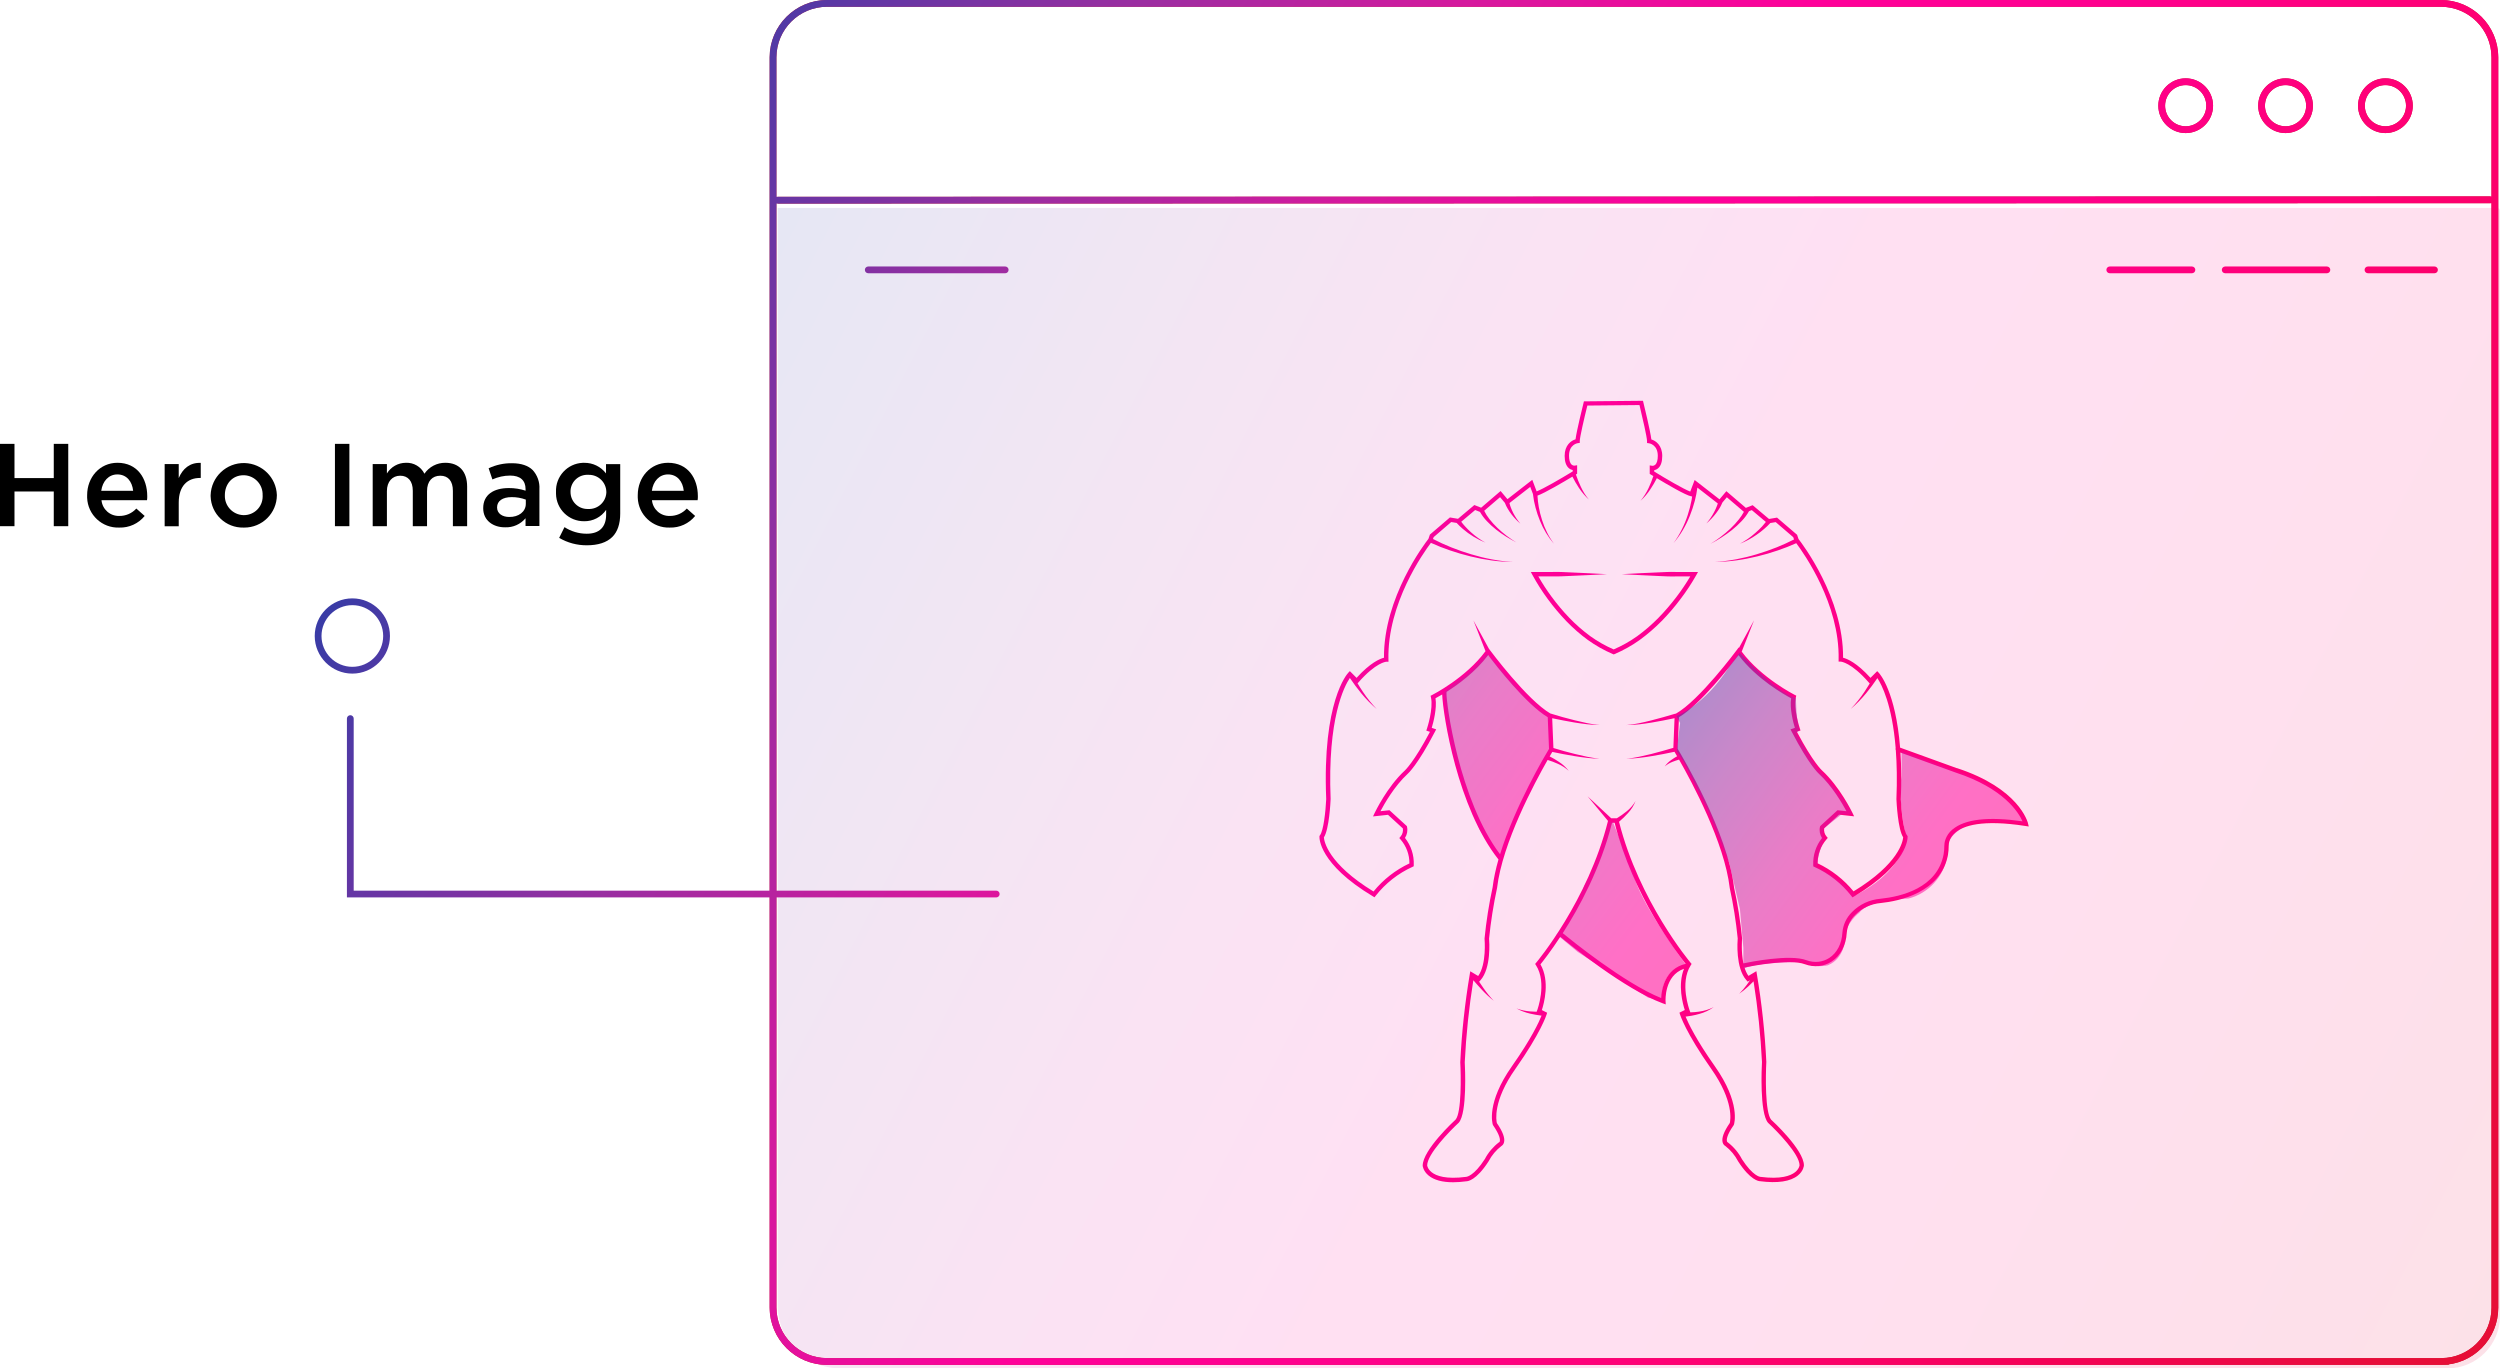 <?xml version="1.0" encoding="UTF-8"?><svg id="Layer_1" xmlns="http://www.w3.org/2000/svg" width="737" height="403.4" xmlns:xlink="http://www.w3.org/1999/xlink" viewBox="0 0 737 403.4"><defs><style>.cls-1{fill:url(#Unbenannter_Verlauf_2-12);}.cls-1,.cls-2,.cls-3,.cls-4,.cls-5,.cls-6,.cls-7,.cls-8,.cls-9,.cls-10,.cls-11,.cls-12,.cls-13,.cls-14,.cls-15,.cls-16{stroke-width:0px;}.cls-2{fill:url(#Unbenannter_Verlauf_2-11);}.cls-3{fill:url(#Unbenannter_Verlauf_2-10);}.cls-4{fill:url(#Unbenannter_Verlauf_2-3);}.cls-5{fill:url(#Unbenannter_Verlauf_2-2);}.cls-6{fill:url(#Unbenannter_Verlauf_2-5);}.cls-7{fill:url(#Unbenannter_Verlauf_2-4);}.cls-8{fill:url(#Unbenannter_Verlauf_2-6);}.cls-9{fill:url(#Unbenannter_Verlauf_2-9);}.cls-10{fill:url(#Unbenannter_Verlauf_2-8);}.cls-11{fill:url(#Unbenannter_Verlauf_2-7);}.cls-12{fill:url(#Unbenannter_Verlauf_2-14);}.cls-12,.cls-13,.cls-14{opacity:.5;}.cls-12,.cls-13,.cls-14,.cls-16{isolation:isolate;}.cls-13{fill:url(#Unbenannter_Verlauf_2-15);}.cls-14{fill:url(#Unbenannter_Verlauf_2-13);}.cls-17{fill:none;stroke:#c02733;stroke-miterlimit:10;stroke-width:2px;}.cls-16{fill:url(#Unbenannter_Verlauf_2);opacity:.12;}</style><linearGradient id="Unbenannter_Verlauf_2" x1="93.74" y1="27.84" x2="847.28" y2="416.92" gradientUnits="userSpaceOnUse"><stop offset="0" stop-color="#0040a7"/><stop offset=".1" stop-color="#0040a7"/><stop offset=".2" stop-color="#4f39a5"/><stop offset=".3" stop-color="#982ea1"/><stop offset=".4" stop-color="#d6199e"/><stop offset=".5" stop-color="#ff009a"/><stop offset=".6" stop-color="#ff008c"/><stop offset=".7" stop-color="#ff0073"/><stop offset=".8" stop-color="#f50057"/><stop offset=".9" stop-color="#e80d3a"/><stop offset="1" stop-color="#e2112c"/></linearGradient><linearGradient id="Unbenannter_Verlauf_2-2" x1="187.86" y1="-272.5" x2="940.74" y2="171.11" xlink:href="#Unbenannter_Verlauf_2"/><linearGradient id="Unbenannter_Verlauf_2-3" x1="180.28" y1="-259.62" x2="933.15" y2="183.99" xlink:href="#Unbenannter_Verlauf_2"/><linearGradient id="Unbenannter_Verlauf_2-4" x1="172.69" y1="-246.75" x2="925.56" y2="196.86" xlink:href="#Unbenannter_Verlauf_2"/><linearGradient id="Unbenannter_Verlauf_2-5" x1="56.41" y1="-49.4" x2="809.28" y2="394.21" xlink:href="#Unbenannter_Verlauf_2"/><linearGradient id="Unbenannter_Verlauf_2-6" x1="148.87" y1="-206.33" x2="901.75" y2="237.28" xlink:href="#Unbenannter_Verlauf_2"/><linearGradient id="Unbenannter_Verlauf_2-7" x1="56.63" y1="-49.78" x2="809.51" y2="393.83" xlink:href="#Unbenannter_Verlauf_2"/><linearGradient id="Unbenannter_Verlauf_2-8" x1="158.39" y1="-222.47" x2="911.26" y2="221.14" xlink:href="#Unbenannter_Verlauf_2"/><linearGradient id="Unbenannter_Verlauf_2-9" x1="167.9" y1="-238.61" x2="920.77" y2="205" xlink:href="#Unbenannter_Verlauf_2"/><linearGradient id="Unbenannter_Verlauf_2-10" x1="-34.97" y1="105.68" x2="717.9" y2="549.29" xlink:href="#Unbenannter_Verlauf_2"/><linearGradient id="Unbenannter_Verlauf_2-11" x1="66.91" y1="-67.22" x2="819.78" y2="376.39" xlink:href="#Unbenannter_Verlauf_2"/><linearGradient id="Unbenannter_Verlauf_2-12" x1="35.3" y1="-13.58" x2="788.17" y2="430.03" xlink:href="#Unbenannter_Verlauf_2"/><linearGradient id="Unbenannter_Verlauf_2-13" x1="325.1" y1="136.74" x2="589.13" y2="334.93" xlink:href="#Unbenannter_Verlauf_2"/><linearGradient id="Unbenannter_Verlauf_2-14" x1="351.3" y1="172.12" x2="615.34" y2="370.32" xlink:href="#Unbenannter_Verlauf_2"/><linearGradient id="Unbenannter_Verlauf_2-15" x1="436.28" y1="175.12" x2="676.37" y2="350.7" xlink:href="#Unbenannter_Verlauf_2"/></defs><path class="cls-16" d="m229.28,61.3h506.9c.45,0,.82.37.82.82h0v325.81c0,8.54-6.93,15.47-15.47,15.47H247.75c-10.2,0-18.47-8.27-18.47-18.47h0V61.3h0Z"/><circle class="cls-17" cx="703.22" cy="31.16" r="7.07"/><circle class="cls-17" cx="673.78" cy="31.16" r="7.07"/><circle class="cls-17" cx="644.34" cy="31.16" r="7.07"/><path class="cls-17" d="m719.6,401.37H243.79c-8.78-.01-15.89-7.12-15.9-15.9V16.89c.02-8.77,7.13-15.88,15.9-15.89h475.81c8.77.01,15.88,7.12,15.89,15.89v368.58c.03,8.75-7.03,15.87-15.78,15.9-.04,0-.07,0-.11,0Z"/><line class="cls-17" x1="229.22" y1="59.02" x2="734.22" y2="58.9"/><path class="cls-15" d="m0,130.85h4.27v10.09h11.58v-10.09h4.27v24.27h-4.27v-10.23H4.27v10.23H0v-24.27Z"/><path class="cls-15" d="m25.69,146.03v-.07c0-5.23,3.71-9.53,8.94-9.53,5.83,0,8.78,4.58,8.78,9.85,0,.38,0,.76-.07,1.18h-13.42c.25,2.7,2.56,4.74,5.27,4.64,1.9.02,3.72-.77,5-2.18l2.46,2.18c-1.82,2.25-4.59,3.52-7.49,3.43-5.04.19-9.28-3.74-9.47-8.78,0-.24,0-.48,0-.72Zm13.56-1.35c-.28-2.7-1.88-4.82-4.65-4.82-2.57,0-4.37,2-4.75,4.82h9.4Z"/><path class="cls-15" d="m48.54,136.81h4.15v4.13c1.15-2.74,3.26-4.62,6.49-4.48v4.44h-.24c-3.68,0-6.25,2.39-6.25,7.25v7h-4.15v-18.34Z"/><path class="cls-15" d="m62.09,146.07v-.07c.15-5.39,4.65-9.64,10.04-9.49,5.15.15,9.31,4.27,9.49,9.42v.07c-.03,5.29-4.34,9.56-9.63,9.53-.06,0-.13,0-.19,0-5.23.13-9.57-4-9.71-9.23,0-.08,0-.16,0-.23Zm15.33,0v-.07c.13-3.12-2.29-5.76-5.41-5.9-.07,0-.14,0-.21,0-3.36,0-5.51,2.64-5.51,5.83v.07c-.12,3.11,2.3,5.73,5.42,5.86.05,0,.11,0,.16,0,3.04.03,5.53-2.4,5.56-5.44,0-.12,0-.23,0-.35Z"/><path class="cls-15" d="m98.74,130.85h4.26v24.27h-4.26v-24.27Z"/><path class="cls-15" d="m109.87,136.81h4.19v2.77c1.19-1.95,3.3-3.14,5.58-3.15,2.3-.11,4.45,1.15,5.48,3.22,1.39-2.04,3.71-3.25,6.18-3.22,4,0,6.41,2.53,6.41,7v11.69h-4.2v-10.4c0-2.92-1.35-4.48-3.71-4.48s-3.91,1.6-3.91,4.54v10.34h-4.2v-10.44c0-2.84-1.39-4.44-3.71-4.44s-3.92,1.74-3.92,4.54v10.34h-4.19v-18.31Z"/><path class="cls-15" d="m142.45,149.85v-.07c0-3.95,3.09-5.9,7.56-5.9,1.67-.01,3.34.25,4.93.77v-.45c0-2.61-1.6-4-4.55-4-1.8,0-3.59.4-5.23,1.14l-1.11-3.29c2.16-1.02,4.52-1.53,6.9-1.49,2.74,0,4.78.73,6.07,2,1.41,1.53,2.13,3.57,2,5.65v10.86h-4.09v-2.29c-1.48,1.77-3.69,2.76-6,2.67-3.43.05-6.48-1.93-6.48-5.6Zm12.56-1.32v-1.25c-1.33-.49-2.75-.74-4.17-.73-2.7,0-4.3,1.15-4.3,3v.07c0,1.77,1.57,2.78,3.58,2.78,2.77.05,4.89-1.55,4.89-3.87h0Z"/><path class="cls-15" d="m164.85,158.55l1.56-3.15c1.94,1.26,4.21,1.94,6.52,1.94,3.76.03,5.76-1.97,5.76-5.62v-1.42c-1.45,2.13-3.87,3.39-6.45,3.36-4.54.06-8.27-3.57-8.33-8.11,0-.15,0-.3,0-.45v-.07c-.19-4.55,3.34-8.4,7.89-8.59.14,0,.29,0,.43,0,2.51-.04,4.9,1.12,6.42,3.12v-2.74h4.19v14.56c0,3.09-.8,5.38-2.32,6.9-1.67,1.67-4.23,2.47-7.53,2.47-2.86.02-5.68-.73-8.15-2.19Zm13.9-13.49v-.07c-.06-2.82-2.39-5.06-5.21-5.01-.05,0-.11,0-.16,0-2.72-.14-5.05,1.95-5.19,4.67,0,.11,0,.22,0,.33v.07c0,2.76,2.23,5,5,5,.07,0,.14,0,.2,0,2.82.14,5.22-2.02,5.36-4.84,0-.05,0-.11,0-.16h0Z"/><path class="cls-15" d="m188.01,146.03v-.07c0-5.23,3.71-9.53,8.94-9.53,5.83,0,8.78,4.58,8.78,9.85,0,.38,0,.76-.07,1.18h-13.46c.25,2.7,2.56,4.74,5.27,4.64,1.9.02,3.72-.77,5-2.18l2.46,2.18c-1.82,2.25-4.59,3.52-7.49,3.43-5.04.17-9.26-3.78-9.43-8.82,0-.23,0-.46,0-.68Zm13.56-1.35c-.28-2.7-1.88-4.82-4.65-4.82-2.57,0-4.37,2-4.75,4.82h9.4Z"/><path class="cls-5" d="m703.22,39.23c4.45,0,8.07-3.62,8.07-8.07s-3.62-8.07-8.07-8.07-8.07,3.62-8.07,8.07,3.62,8.07,8.07,8.07Zm0-14.14c3.35,0,6.07,2.72,6.07,6.07s-2.72,6.07-6.07,6.07-6.07-2.72-6.07-6.07,2.72-6.07,6.07-6.07Z"/><path class="cls-4" d="m673.78,39.23c4.45,0,8.07-3.62,8.07-8.07s-3.62-8.07-8.07-8.07-8.07,3.62-8.07,8.07,3.62,8.07,8.07,8.07Zm0-14.14c3.35,0,6.07,2.72,6.07,6.07s-2.72,6.07-6.07,6.07-6.07-2.72-6.07-6.07,2.72-6.07,6.07-6.07Z"/><path class="cls-7" d="m644.34,39.23c4.45,0,8.07-3.62,8.07-8.07s-3.62-8.07-8.07-8.07-8.07,3.62-8.07,8.07,3.62,8.07,8.07,8.07Zm0-14.14c3.35,0,6.07,2.72,6.07,6.07s-2.72,6.07-6.07,6.07-6.07-2.72-6.07-6.07,2.72-6.07,6.07-6.07Z"/><path class="cls-6" d="m719.6,0H243.79c-9.3.01-16.88,7.59-16.9,16.89v245.67h-122.62v-50.72c0-.55-.45-1-1-1s-1,.45-1,1v52.72h124.62v120.91c.01,9.31,7.59,16.89,16.9,16.9h475.92c4.5-.02,8.72-1.79,11.89-4.98,3.17-3.19,4.9-7.43,4.89-11.92V16.89c-.01-9.3-7.59-16.88-16.89-16.89ZM243.79,2h475.81c8.2,0,14.88,6.69,14.89,14.89v41.01l-505.6.12V16.89c.02-8.2,6.7-14.88,14.9-14.89Zm486.39,393.98c-2.79,2.81-6.51,4.37-10.47,4.39H243.79c-8.21-.01-14.89-6.7-14.9-14.9v-120.91h64.8c.55,0,1-.45,1-1s-.45-1-1-1h-64.8V60.02l505.6-.12v325.57c.01,3.96-1.51,7.7-4.31,10.51Z"/><path class="cls-8" d="m646.18,78.56h-24.22c-.55,0-1,.45-1,1s.45,1,1,1h24.22c.55,0,1-.45,1-1s-.45-1-1-1Z"/><path class="cls-11" d="m296.33,78.56h-40.37c-.55,0-1,.45-1,1s.45,1,1,1h40.37c.55,0,1-.45,1-1s-.45-1-1-1Z"/><path class="cls-10" d="m685.97,78.56h-29.98c-.55,0-1,.45-1,1s.45,1,1,1h29.98c.55,0,1-.45,1-1s-.45-1-1-1Z"/><path class="cls-9" d="m717.69,78.56h-19.61c-.55,0-1,.45-1,1s.45,1,1,1h19.61c.55,0,1-.45,1-1s-.45-1-1-1Z"/><path class="cls-3" d="m114.96,187.49c0-6.12-4.98-11.09-11.09-11.09s-11.09,4.98-11.09,11.09,4.98,11.09,11.09,11.09,11.09-4.97,11.09-11.09Zm-20.18,0c0-5.01,4.08-9.09,9.09-9.09s9.09,4.08,9.09,9.09-4.08,9.09-9.09,9.09-9.09-4.08-9.09-9.09Z"/><path class="cls-2" d="m489.85,183.09c1.98-2.02,3.82-4.17,5.52-6.43,1.72-2.26,3.28-4.62,4.68-7.09l.53-.95h-6.45c-1.78-.07-3.56.04-5.34.12-3.57.17-7.13.31-10.69.53,3.59.21,7.12.35,10.67.53,1.78.08,3.56.19,5.34.13h4.18c-1.22,2.05-2.54,4.03-3.98,5.92-1.67,2.21-3.48,4.32-5.41,6.3-1.94,1.98-4.03,3.78-6.27,5.41-2.16,1.54-4.49,2.84-6.92,3.89-2.42-1.05-4.72-2.35-6.87-3.89-2.21-1.62-4.28-3.43-6.18-5.4-1.9-1.98-3.67-4.09-5.3-6.31-1.41-1.9-2.69-3.88-3.86-5.93h4.19c1.79.06,3.57-.07,5.35-.14,3.56-.17,7.12-.31,10.69-.51-3.57-.21-7.13-.35-10.69-.52-1.78-.07-3.56-.2-5.35-.13h-6.41l.51.94c1.35,2.47,2.86,4.85,4.54,7.11,1.66,2.26,3.47,4.41,5.41,6.44,1.96,2.03,4.08,3.89,6.36,5.56,2.3,1.65,4.78,3.05,7.38,4.16l.24.1.25-.1c2.62-1.12,5.12-2.52,7.44-4.18,2.29-1.68,4.45-3.54,6.44-5.56Z"/><path class="cls-1" d="m576.88,226.46l-16.73-6.06c-1.33-16.61-6.04-21.81-6.29-22.07l-.46-.48-1.98,1.98c-4.05-4.48-6.87-5.63-8.08-5.93.12-17.67-12.06-33.62-13.14-35l-.42-1.25-5.91-5.06-2.37.4-4.82-4.06-2,.79-5.75-4.92-2.02,2.4-7.33-5.7-1.29,3.42c-1.95-.73-7.14-3.76-10.63-5.91v-.39c.33-.07.74-.22,1.13-.55.83-.7,1.24-1.92,1.24-3.64,0-3.14-1.88-4.49-3.21-4.88-.3-2.47-2.12-9.98-2.35-10.9l-.12-.5-17.41.17-.12.49c-.22.9-2.05,8.25-2.35,10.7-1.34.39-3.21,1.74-3.21,4.88,0,1.71.42,2.93,1.24,3.63.39.33.8.48,1.14.55v.4c-3.49,2.13-8.67,5.14-10.64,5.89l-1.28-3.41-7.32,5.7-2.02-2.4-5.74,4.92-2-.79-4.82,4.06-2.38-.4-5.91,5.06-.42,1.25c-1.08,1.37-13.25,17.32-13.11,35.05-1.21.3-4.02,1.45-8.08,5.93l-1.98-1.99-.46.48c-.31.33-7.7,8.45-6.51,37.24-.16,3.57-.79,9.36-1.86,10.71l-.13.16v.21c-.03.32-.24,8,15.74,17.59l.49.29.35-.45c2.86-3.65,6.61-6.6,10.84-8.52l.36-.17.02-.4c.12-2.9-.8-5.7-2.59-7.96.63-.96.86-2.16.6-3.29l-.05-.2-5.12-4.68-2.66.29c1.17-2.22,4.15-7.44,8.01-11,.12-.1,2.93-2.57,8.07-12.46l.35-.67-1.31-.44c.47-1.56,1.57-5.71,1.11-8.73.41-.22,1.1-.6,1.97-1.11.23,6.01,4.5,33.39,16.59,48.64-.8,2.82-1.41,5.59-1.72,8.19-1.08,4.96-1.88,10.03-2.38,15.07v.06s0,.06,0,.06c0,.08.67,7.46-1.88,10.97l-2.33-1.39-.16.94c-1.43,8.5-2.37,17.18-2.79,25.87.22,4,.39,14.84-1.37,16.91-.4.36-9.71,8.95-9.71,13.59,0,.06.13,1.6,1.77,2.93,1.61,1.31,4.03,1.96,7.2,1.96,1.21,0,2.53-.1,3.95-.29.28,0,2.84-.16,6.52-5.9.91-1.75,2.21-3.3,3.77-4.5.19-.11.57-.38.75-.99.38-1.26-.32-3.21-2.09-5.77-.18-.72-1.27-6.41,5.47-15.99,7.49-10.64,9.12-15.8,9.19-16.01l.16-.53-1.56-.78c.64-1.95,2.44-8.54-.41-13.48.78-.97,3.04-3.83,5.85-8.12,2.78,2.29,19.11,15.53,30.15,19.59l.94.34-.06-1c0-.08-.4-7.51,5.44-9.51-1.9,4.73-.36,10.37.23,12.16l-1.57.78.16.53c.07.21,1.69,5.36,9.2,16.02,6.77,9.6,5.65,15.27,5.48,15.97-1.77,2.56-2.48,4.5-2.1,5.77.18.61.56.89.76,1,1.56,1.2,2.86,2.75,3.8,4.55,3.61,5.61,6.14,5.84,6.39,5.84h0c5.25.68,9.04.11,11.25-1.7,1.62-1.32,1.75-2.84,1.75-2.95,0-4.59-9.31-13.18-9.66-13.48-1.8-2.12-1.64-12.96-1.42-17.03-.42-8.62-1.35-17.3-2.78-25.81l-.16-.94-2.33,1.39c-.51-.7-.89-1.56-1.17-2.47,1.87-.39,13.37-2.65,17.8-.97,2.72,1,5.6.71,7.92-.81,2.61-1.71,4.23-4.8,4.43-8.46.17-1.98,1.04-3.83,2.47-5.23,2-2.05,4.68-3.3,7.54-3.54,5.26-.54,17.72-2.99,19.82-14.19.15-.88.22-1.78.22-2.66,0-.84.25-2.46,1.95-3.91,2.33-2,7.82-3.96,20.69-1.95l.96.15-.23-.94c-.1-.42-2.67-10.32-20.99-16.29Zm-150.45-22.36s.02-.1.03-.15c3.42-2.16,8.51-5.88,12.24-10.81,2.28,3,11.23,14.52,17.57,18.29l.38,9.34c-1.07,1.77-10.04,16.83-14.43,31.07-12.07-15.96-16.01-45.02-15.79-47.73Zm63.29,90.13c-10.87-4.36-26.79-17.3-29.02-19.13,4.89-7.62,11.17-19.19,14.53-32.54h.76c5.42,21.51,18.4,38.42,20.94,41.58-6.2,1.46-7.11,7.66-7.22,10.1Zm25.46-4.82l.74-.44c-.31.44-.61.89-.93,1.32-.69.94-1.45,1.83-2.27,2.67.97-.68,1.89-1.42,2.75-2.23.51-.47,1-.95,1.48-1.44,1.25,7.88,2.09,15.88,2.48,23.78-.08,1.53-.73,14.98,1.79,17.93,2.58,2.37,9.29,9.24,9.29,12.53,0,.04-.12,1.07-1.32,2.03-1.33,1.06-4.19,2.16-10.28,1.37-.02,0-2.16-.2-5.38-5.2-1-1.93-2.45-3.65-4.18-4.97l-.11-.07s-.11-.07-.16-.32c-.08-.42-.06-1.7,2-4.66l.08-.17c.09-.25,2.02-6.38-5.62-17.21-5.52-7.82-7.82-12.67-8.63-14.63.59-.07,1.18-.15,1.76-.26.78-.14,1.54-.32,2.3-.54,1.52-.41,2.95-1.09,4.24-2-1.37.69-2.85,1.14-4.37,1.33-.76.1-1.52.2-2.28.2-.1,0-.21,0-.31,0l.06-.03-.21-.55c-.03-.08-3.01-8.07.33-13.28l.26-.4-.31-.37c-.15-.18-15.17-18.09-21.09-41.54.94-.8,1.84-1.65,2.66-2.58.96-1.03,1.71-2.24,2.22-3.55-.68,1.19-1.59,2.24-2.67,3.08-.9.74-1.85,1.4-2.84,2.01h-1.68l-6.96-6.47,6.02,7.25c-5.88,23.58-21.02,41.62-21.17,41.8l-.31.37.26.4c3.34,5.2.37,13.2.34,13.28l-.16.41c-.61-.01-1.21-.04-1.82-.09-1.41-.1-2.79-.4-4.12-.88,1.26.69,2.6,1.2,4,1.52,1.12.27,2.25.46,3.39.6-.7,1.75-2.94,6.69-8.74,14.92-7.62,10.82-5.71,16.96-5.63,17.22l.08.17c2.05,2.96,2.08,4.25,2,4.66-.04.22-.13.29-.12.29h0l-.15.08c-1.73,1.32-3.18,3.04-4.15,4.92-3.24,5.05-5.39,5.25-5.48,5.26-6.01.8-8.87-.29-10.2-1.35-1.21-.96-1.33-2-1.33-2,0-3.34,6.71-10.21,9.34-12.64,2.48-2.89,1.82-16.35,1.74-17.81.4-8.07,1.25-16.18,2.53-24.16.82.94,1.64,1.88,2.49,2.78,1.09,1.18,2.27,2.28,3.53,3.28-1.09-1.15-2.1-2.38-3-3.69-.46-.67-.91-1.33-1.35-1.99l.06.04.36-.4c3.21-3.6,2.62-11.46,2.55-12.31.5-4.97,1.29-9.97,2.36-14.93,1.56-13.28,11.05-30.97,14.9-37.72,1.03.32,2.04.68,3.01,1.13,1.18.51,2.27,1.22,3.22,2.09-.81-1.04-1.79-1.94-2.9-2.66-.87-.6-1.79-1.12-2.73-1.61.34-.59.6-1.03.78-1.32,2.17.46,4.33.88,6.51,1.23,1.23.21,2.47.38,3.71.52,1.24.16,2.49.24,3.74.21-1.24-.09-2.47-.26-3.69-.53-1.21-.25-2.42-.53-3.63-.83-2.11-.51-4.22-1.11-6.31-1.75l-.36-8.78c2.18.46,4.34.88,6.53,1.25,1.23.2,2.47.38,3.71.52,1.24.15,2.49.23,3.74.21-1.24-.09-2.47-.27-3.69-.53-1.21-.25-2.42-.53-3.63-.84-2.4-.58-4.8-1.27-7.16-2v.02c-6.93-4.01-17.76-18.59-17.87-18.73l-.32-.44-4.54-8.3,3.57,9.07c-5.8,7.89-15.64,12.87-15.74,12.92l-.45.23.11.5c.74,3.35-1.15,9.1-1.17,9.15l-.21.62,1.08.36c-4.77,9.04-7.39,11.38-7.43,11.42-5.18,4.78-8.71,12.16-8.86,12.47l-.5,1.05,4.42-.48,4.38,4.01c.14.86-.11,1.75-.68,2.41l-.37.43.37.42c1.71,1.97,2.63,4.47,2.62,7.06-4.09,1.92-7.74,4.77-10.59,8.28-13.46-8.22-14.55-14.84-14.63-15.95,1.55-2.4,1.95-10.33,1.99-11.3-.98-23.85,4.06-33.31,5.67-35.7,1.04,1.55,2.15,3.06,3.34,4.5,1.38,1.69,2.92,3.25,4.58,4.67-1.5-1.56-2.86-3.26-4.06-5.06-.56-.82-1.08-1.67-1.59-2.52l.23-.26c5.21-5.94,8.2-6.11,8.22-6.11h.67l-.02-.67c-.37-16.47,10.38-31.55,12.52-34.38,1.85.84,3.74,1.59,5.67,2.24,2,.69,4.02,1.27,6.07,1.77,2.04.5,4.11.9,6.19,1.18,2.08.28,4.18.44,6.28.46-2.09-.13-4.16-.39-6.22-.78-2.05-.38-4.08-.88-6.08-1.49-2.01-.59-3.97-1.28-5.9-2.05-1.84-.73-3.64-1.56-5.4-2.47l.21-.56,5.17-4.44,1.6.27c.56.61,1.16,1.19,1.79,1.73,1.99,1.72,4.26,3.09,6.7,4.07-1.51-.84-2.93-1.84-4.21-3-.64-.56-1.24-1.17-1.81-1.8-.4-.43-.77-.89-1.12-1.35l4.11-3.46,1.42.56c.57.99,1.25,1.92,2.05,2.74.83.88,1.71,1.69,2.66,2.44.94.74,1.91,1.43,2.92,2.06,1,.64,2.09,1.21,3.09,1.76-1-.62-1.97-1.29-2.91-2-.93-.71-1.82-1.48-2.67-2.29-.84-.8-1.63-1.67-2.35-2.58-.61-.76-1.12-1.59-1.55-2.47l4.68-4.01,1.42,1.68c.23.62.52,1.21.86,1.77.33.56.69,1.1,1.08,1.61.78,1.01,1.66,1.93,2.63,2.76-.8-.96-1.5-2-2.08-3.1-.28-.55-.53-1.11-.75-1.69-.16-.42-.29-.85-.39-1.29l6.13-4.77.82,2.17h-.02c.15,1.35.41,2.69.77,4,.34,1.3.78,2.58,1.29,3.82.5,1.24,1.1,2.44,1.79,3.58.69,1.14,1.47,2.21,2.34,3.22-.78-1.07-1.47-2.2-2.05-3.38-.59-1.18-1.08-2.4-1.47-3.65-.4-1.24-.72-2.51-.95-3.8-.21-1.12-.33-2.24-.39-3.38,2.24-.8,7.85-4.13,10.3-5.6.57,1.13,1.2,2.23,1.9,3.29.84,1.27,1.83,2.44,2.95,3.48-.95-1.16-1.75-2.44-2.38-3.8-.56-1.17-1.03-2.37-1.44-3.6.01,0,.03-.02.05-.03l.31-.19v-2.51l-.76.12s-.44.05-.84-.29c-.51-.44-.79-1.35-.79-2.64,0-3.31,2.5-3.69,2.6-3.7l.57-.07v-.58c0-1.05,1.29-6.64,2.23-10.43l15.37-.15c.94,3.88,2.23,9.57,2.23,10.62v.57s.57.08.57.08c.11.01,2.6.4,2.6,3.71,0,1.28-.26,2.19-.77,2.63-.4.35-.84.3-.85.3l-.76-.12v2.5l.31.19c.13.08.39.24.76.46-.4,1.19-.85,2.36-1.39,3.49-.63,1.36-1.44,2.64-2.39,3.8,1.13-1.03,2.12-2.2,2.95-3.48.69-1.02,1.3-2.09,1.86-3.19,2.96,1.79,8.54,5.07,10.13,5.34l.27.05c-.05.34-.09.68-.15,1.01-.29,1.51-.67,3.01-1.15,4.47-.47,1.47-1.06,2.9-1.76,4.28-.69,1.4-1.5,2.74-2.43,4,1.01-1.19,1.92-2.46,2.72-3.8.8-1.35,1.5-2.76,2.08-4.22.59-1.46,1.09-2.96,1.49-4.48.34-1.28.57-2.58.75-3.88l6.02,4.68c-.08.23-.15.47-.24.69-.24.63-.52,1.24-.84,1.84-.64,1.21-1.41,2.34-2.3,3.38,1.05-.9,2.01-1.9,2.85-3,.42-.55.81-1.12,1.17-1.72.27-.47.5-.96.71-1.46l1.31-1.56,5.03,4.3c-.42.76-.89,1.5-1.44,2.18-.77.97-1.6,1.89-2.5,2.74-.91.86-1.86,1.67-2.85,2.42-.52.39-1.02.74-1.52,1.11l-1.58,1,1.66-.9c.54-.35,1.09-.66,1.62-1,1.07-.68,2.11-1.41,3.1-2.2,1-.8,1.93-1.66,2.81-2.59.86-.88,1.59-1.88,2.21-2.95l.82-.32,4.15,3.49c-.36.46-.73.91-1.13,1.34-.63.68-1.3,1.32-2,1.92-1.38,1.23-2.9,2.29-4.53,3.17,1.74-.69,3.4-1.59,4.93-2.66.78-.53,1.53-1.11,2.24-1.73.63-.53,1.23-1.11,1.79-1.72l1.6-.27,5.17,4.44.23.67c-1.66.84-3.35,1.62-5.08,2.31-1.93.77-3.9,1.45-5.9,2.05-2,.61-4.03,1.1-6.08,1.49-2.06.39-4.13.65-6.22.78,2.1-.02,4.19-.18,6.27-.46,2.09-.28,4.16-.68,6.2-1.18,2.07-.5,4.07-1.08,6.07-1.77,1.83-.62,3.63-1.33,5.39-2.12,2.25,2.99,12.84,17.95,12.49,34.26v.64s.64.02.64.02c.03,0,3.04.17,8.23,6.11l.3.34c-.5.83-1.01,1.65-1.55,2.45-1.2,1.8-2.56,3.5-4.06,5.06,1.66-1.42,3.2-2.98,4.58-4.67,1.17-1.42,2.26-2.9,3.29-4.43,1.26,1.91,4.35,7.78,5.39,20.63,0,.01-.01.02-.02.03-.07.19-.03.39.06.55.31,4.1.41,8.88.18,14.46.04.92.43,8.87,1.99,11.25-.09,1.13-1.18,7.76-14.63,15.95-2.86-3.51-6.5-6.35-10.59-8.28-.01-2.6.91-5.09,2.62-7.06l.37-.43-.37-.43c-.57-.66-.82-1.55-.68-2.41l4.38-4.01,4.44.49-.51-1.06c-.15-.31-3.77-7.72-8.96-12.48-.03-.02-2.65-2.37-7.41-11.41l1.08-.36-.21-.62c-.02-.06-1.93-5.8-1.16-9.15l.11-.5-.46-.23c-.1-.05-9.8-4.96-15.62-12.74l3.64-9.24-4.44,8.12-.09-.12-.53.72c-.11.15-11.09,14.93-18.01,18.82l-.05.03-.02-.06c-2.36.7-4.75,1.39-7.16,2-1.2.31-2.41.59-3.63.84-1.21.26-2.44.44-3.68.53,1.25.01,2.49-.06,3.73-.21,1.24-.14,2.48-.32,3.71-.52,2.25-.38,4.49-.81,6.73-1.29l-.35,8.74c-2.15.64-4.32,1.25-6.51,1.81-1.2.3-2.41.58-3.63.83-1.21.27-2.44.44-3.68.53,1.25.02,2.49-.05,3.73-.21,1.24-.14,2.48-.31,3.71-.52,2.25-.37,4.48-.8,6.71-1.28.18.3.44.73.78,1.32-.58.33-1.16.68-1.7,1.08-.76.53-1.42,1.18-1.95,1.93.67-.58,1.44-1.04,2.27-1.36.64-.26,1.29-.47,1.95-.66,3.84,6.71,13.38,24.45,14.94,37.84,1.06,4.88,1.85,9.88,2.35,14.86-.07.86-.66,8.71,2.55,12.31l.36.4Zm60.41-44.9c-2.17,1.86-2.41,4.04-2.41,4.9,0,.81-.06,1.63-.2,2.43-1.86,9.95-12.5,12.49-18.66,13.12-3.16.26-6.13,1.65-8.34,3.91-1.64,1.61-2.65,3.75-2.84,6.06-.18,3.26-1.58,5.98-3.85,7.46-1.97,1.29-4.43,1.54-6.75.68-4.87-1.85-16.78.55-18.58.93-.73-3.43-.4-7.18-.39-7.24v-.06s0-.06,0-.06c-.5-5.05-1.3-10.12-2.37-15.01-1.88-16.21-15.29-38.68-16.62-40.86l.38-9.34c6.34-3.78,15.29-15.29,17.57-18.29,5.35,7.07,13.51,11.66,15.5,12.71-.48,3.03.63,7.17,1.1,8.73l-1.29.44.35.67c5.14,9.9,7.95,12.36,8.05,12.45,3.86,3.54,6.9,8.79,8.1,11.01l-2.64-.29-5.12,4.69-.05.2c-.26,1.14-.04,2.33.6,3.3-1.79,2.25-2.71,5.06-2.59,7.96l.02.4.36.17c4.23,1.92,7.97,4.86,10.84,8.52l.35.45.49-.29c15.99-9.57,15.77-17.27,15.76-17.59v-.21s-.14-.16-.14-.16c-1.08-1.33-1.7-7.13-1.86-10.65.22-5.27.15-9.84-.11-13.8l16.2,5.87c14.29,4.66,18.65,11.83,19.79,14.41-10.13-1.46-17.07-.65-20.64,2.41Z"/><path class="cls-14" d="m425.81,204.03s1,15.54,4.15,21.76l1,4.14,5.18,14.51,6.22,9.32s4.14-11.39,5.18-13.47l9.33-18.65v-10.36s-5.18-4.14-7.26-6.21-10.36-11.4-10.36-11.4l-1-1s-5.18,6.22-7.26,7.26c-1.88,1.16-3.62,2.54-5.18,4.1Z"/><path class="cls-12" d="m458.88,275.43l6.21,5.18,20.73,13.47,4.14,1s-1-9.33,7.25-10.36c0,0-14.5-19.69-15.54-26.94l-6.22-15.54h-1s-4.15,14.5-7.26,18.65c-.03.09-5.21,13.51-8.31,14.54Z"/><path class="cls-13" d="m494.21,211.08s8.29-3.1,15.54-14.5l3.11-4.15s10.35,11.44,16.59,13.44c0,0,0,6.22,1,9.33l-1,1,6.21,10.36s8.29,8.29,10.36,13.47h-3.1l-5.19,4.14s-1,2.07,0,3.11c0,0-2.07,5.18-2.07,8.29,0,0,9.33,5.18,11.4,8.29,0,0,13.47-6.22,14.51-16.58v-2.07s-2.08-9.33-1-16.58v-7.25l22.79,8.28s12.44,6.22,14.51,13.47c0,0-14.51-2.07-17.61,0,0,0-5.18,2.08-6.22,6.22v3.11c-1.05,6.01-5.5,10.87-11.4,12.43,0,0-11.4,0-14.5,4.15,0,0-4.15,3.11-4.15,7.25,0,0,0,6.22-5.18,8.29,0,0-4.14,1-7.25-1,0,0-14.51,0-17.62,2.07v-6.18l-1-11.4-3.11-13.47-6.22-15.54-7.25-14.51-2.07-3.1,1-8.29-1.08-2.08Z"/></svg>